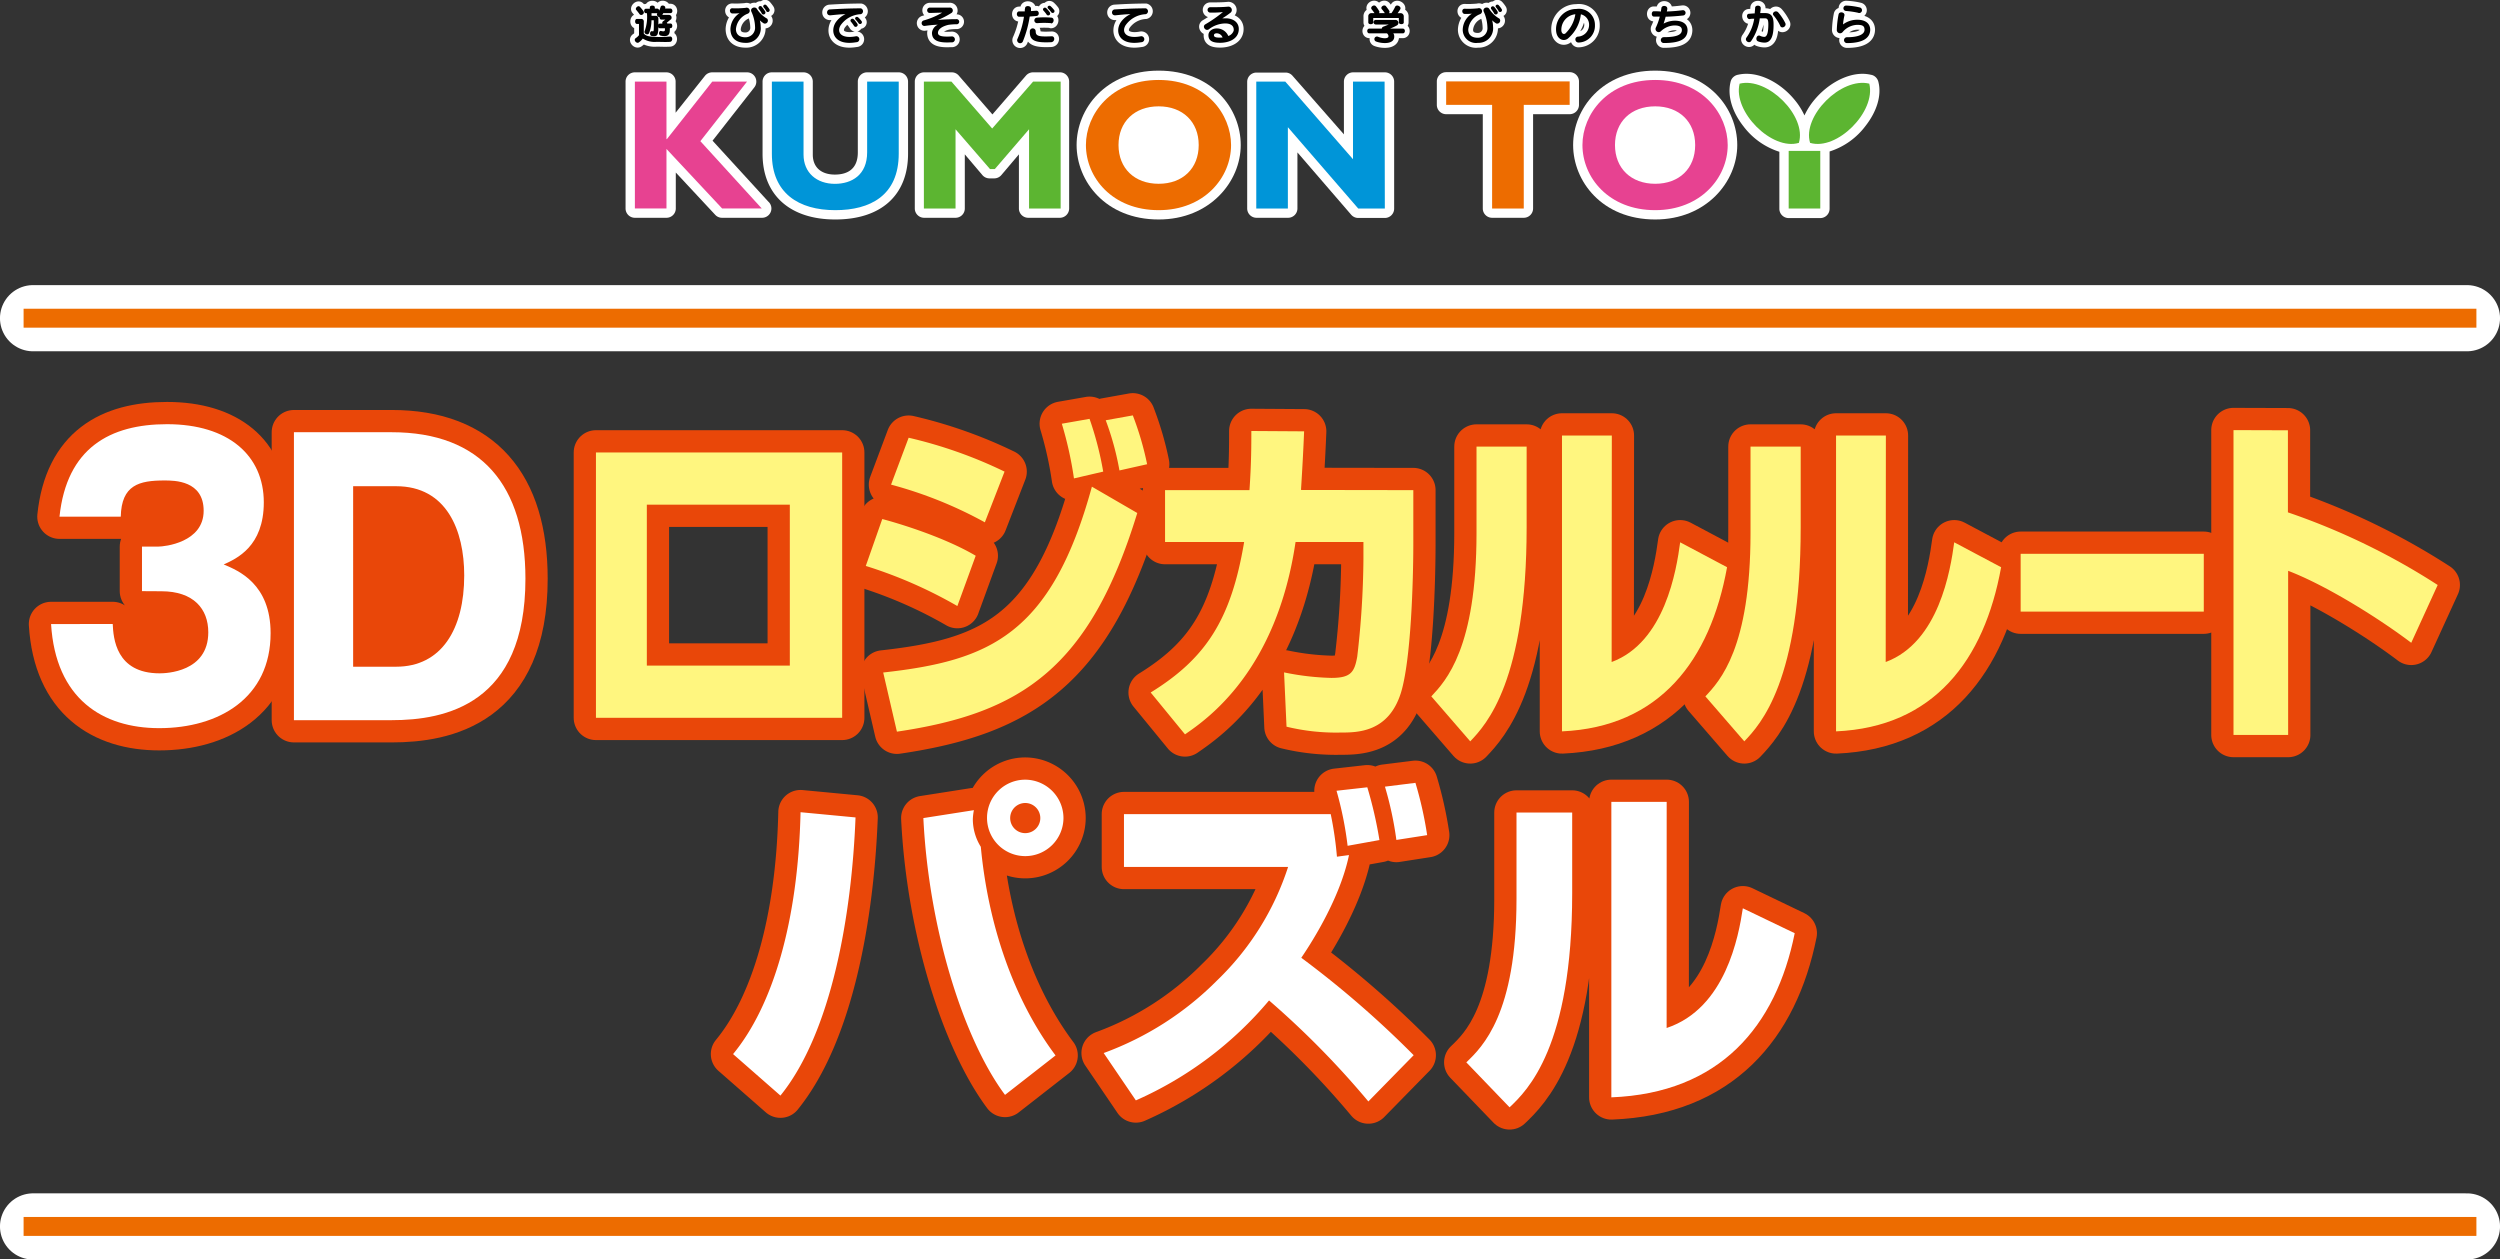 <svg xmlns="http://www.w3.org/2000/svg" viewBox="0 0 426.46 214.85"><rect x="0" y="0" width="426.46" height="214.85" fill="#333333" stroke="none"/><defs><style>.cls-1{fill:#231815;}.cls-13,.cls-2,.cls-6,.cls-8,.cls-9{fill:none;}.cls-2,.cls-6{stroke:#e94709;stroke-width:7.59px;}.cls-13,.cls-2,.cls-6{stroke-linejoin:round;}.cls-3{fill:#fff;}.cls-4{fill:#e94709;}.cls-5{fill:#ed6c00;}.cls-13,.cls-6,.cls-8{stroke-linecap:round;}.cls-7{fill:#fff67f;}.cls-13,.cls-8{stroke:#fff;}.cls-8,.cls-9{stroke-miterlimit:10;}.cls-8{stroke-width:11.29px;}.cls-9{stroke:#ed6c00;stroke-linecap:square;stroke-width:3.23px;}.cls-10{fill:#0095d8;}.cls-11{fill:#5cb531;}.cls-12{fill:#e74291;}.cls-13{stroke-width:1.64px;}</style></defs><g id="レイヤー_2" data-name="レイヤー 2"><g id="レイヤー_1-2" data-name="レイヤー 1"><path class="cls-1" d="M125.05,179.81c6.73-8.15,11.09-22.49,11.51-41.26l9.38.89c-.65,16.64-4.07,36.65-12.81,47.45Zm41.08-41.61a9.76,9.76,0,0,0-.18,1.53,8.9,8.9,0,0,0,1.36,4.72c1.24,13.22,5.55,26,12.75,35.59l-8.62,6.73c-7-9.38-13-28.15-13.93-47.22Zm15.28,1.35a6.52,6.52,0,1,1-6.49-6.55A6.56,6.56,0,0,1,181.41,139.55Zm-9.09,0a2.57,2.57,0,0,0,5.14,0,2.57,2.57,0,1,0-5.14,0Z"/><path class="cls-1" d="M233.42,187.89a149.31,149.31,0,0,0-16.94-17.23,62.66,62.66,0,0,1-22.72,17.05l-5.49-8.08a52.78,52.78,0,0,0,19.36-12.4,46.89,46.89,0,0,0,12.1-19.35h-28v-9H227a60.28,60.28,0,0,1,1.06,7.26l2.06-.29c-1.65,8-7.26,16.23-8.14,17.53A169.09,169.09,0,0,1,241.15,180Zm-3.54-43.61a60.22,60.22,0,0,0-1.89-9.39l5.25-.59a70.37,70.37,0,0,1,2.07,9Zm8.32-1a60.07,60.07,0,0,0-1.95-9.09l5.2-.65a64.52,64.52,0,0,1,2,8.92Z"/><path class="cls-1" d="M268.19,152.36c0,26.21-7.62,33.64-10.68,36.53l-7.38-7.67c2.77-2.65,8.56-8.26,8.56-27.86V138.61h9.5Zm16.11,23c10.09-3.36,12.28-15.7,13-20.42l8.85,4.25c-3.19,15.88-12.75,27.27-31.28,28v-50.4h9.44Z"/><path class="cls-2" d="M125.05,179.81c6.73-8.15,11.09-22.49,11.51-41.26l9.38.89c-.65,16.64-4.07,36.65-12.81,47.45Zm41.08-41.61a9.76,9.76,0,0,0-.18,1.53,8.9,8.9,0,0,0,1.36,4.72c1.24,13.22,5.55,26,12.75,35.59l-8.62,6.73c-7-9.38-13-28.15-13.93-47.22Zm15.28,1.35a6.52,6.52,0,1,1-6.49-6.55A6.56,6.56,0,0,1,181.41,139.55Zm-9.09,0a2.57,2.57,0,0,0,5.14,0,2.57,2.57,0,1,0-5.14,0Z"/><path class="cls-2" d="M233.42,187.89a149.31,149.31,0,0,0-16.94-17.23,62.66,62.66,0,0,1-22.72,17.05l-5.49-8.08a52.78,52.78,0,0,0,19.36-12.4,46.89,46.89,0,0,0,12.1-19.35h-28v-9H227a60.28,60.28,0,0,1,1.06,7.26l2.06-.29c-1.65,8-7.26,16.23-8.14,17.53A169.09,169.09,0,0,1,241.15,180Zm-3.54-43.61a60.22,60.22,0,0,0-1.89-9.39l5.25-.59a70.37,70.37,0,0,1,2.07,9Zm8.32-1a60.07,60.07,0,0,0-1.95-9.09l5.2-.65a64.52,64.52,0,0,1,2,8.92Z"/><path class="cls-2" d="M268.19,152.36c0,26.21-7.62,33.64-10.68,36.53l-7.38-7.67c2.77-2.65,8.56-8.26,8.56-27.86V138.61h9.5Zm16.11,23c10.09-3.36,12.28-15.7,13-20.42l8.85,4.25c-3.19,15.88-12.75,27.27-31.28,28v-50.4h9.44Z"/><path class="cls-3" d="M125.05,179.81c6.73-8.15,11.09-22.49,11.51-41.26l9.38.89c-.65,16.64-4.07,36.65-12.81,47.45Zm41.08-41.61a9.76,9.76,0,0,0-.18,1.53,8.9,8.9,0,0,0,1.36,4.72c1.24,13.22,5.55,26,12.75,35.59l-8.62,6.73c-7-9.38-13-28.15-13.93-47.22Zm15.28,1.35a6.52,6.52,0,1,1-6.49-6.55A6.56,6.56,0,0,1,181.41,139.55Zm-9.09,0a2.57,2.57,0,0,0,5.14,0,2.57,2.57,0,1,0-5.14,0Z"/><path class="cls-3" d="M233.42,187.89a149.31,149.31,0,0,0-16.94-17.23,62.66,62.66,0,0,1-22.72,17.05l-5.49-8.08a52.78,52.78,0,0,0,19.36-12.4,46.89,46.89,0,0,0,12.1-19.35h-28v-9H227a60.28,60.28,0,0,1,1.06,7.26l2.06-.29c-1.65,8-7.26,16.23-8.14,17.53A169.09,169.09,0,0,1,241.15,180Zm-3.54-43.61a60.22,60.22,0,0,0-1.89-9.39l5.25-.59a70.37,70.37,0,0,1,2.07,9Zm8.32-1a60.07,60.07,0,0,0-1.95-9.09l5.2-.65a64.52,64.52,0,0,1,2,8.92Z"/><path class="cls-3" d="M268.19,152.36c0,26.21-7.62,33.64-10.68,36.53l-7.38-7.67c2.77-2.65,8.56-8.26,8.56-27.86V138.61h9.5Zm16.11,23c10.09-3.36,12.28-15.7,13-20.42l8.85,4.25c-3.19,15.88-12.75,27.27-31.28,28v-50.4h9.44Z"/><rect class="cls-4" x="22.16" y="80.28" width="58.39" height="33.76"/><path class="cls-5" d="M24.22,100.84v-7.6H27c1.06,0,7.74-.69,7.74-6.11,0-5.17-5-5.17-6.68-5.17-4.31,0-7.34.75-7.46,6.17H10.15c1.23-11.72,8.63-15.77,18.34-15.77C39,72.36,45,77.72,45,85.7c0,7.54-4.65,9.59-6.84,10.59,2.58,1.06,8,3.37,8,11.72,0,11.09-8.86,16.2-19,16.2-9.65,0-17.67-5-18.45-17.76H19.23c.11,2.37.51,8.41,8,8.41,1.07,0,8.3-.19,8.3-7,0-4-2.52-7-8-7Z"/><path class="cls-5" d="M50.14,73.73H66.8c15.31,0,22.83,9.1,22.83,25,0,21.44-13.69,24.12-22.83,24.12H50.14Zm10.1,40h7.34c7.74,0,11.61-6.42,11.61-15.58,0-7.67-3-15.21-11.61-15.21H60.24Z"/><path class="cls-6" d="M24.22,100.84v-7.6H27c1.06,0,7.74-.69,7.74-6.11,0-5.17-5-5.17-6.68-5.17-4.31,0-7.34.75-7.46,6.17H10.15c1.23-11.72,8.63-15.77,18.34-15.77C39,72.36,45,77.72,45,85.7c0,7.54-4.65,9.59-6.84,10.59,2.58,1.06,8,3.37,8,11.72,0,11.09-8.86,16.2-19,16.2-9.65,0-17.67-5-18.45-17.76H19.23c.11,2.37.51,8.41,8,8.41,1.07,0,8.3-.19,8.3-7,0-4-2.52-7-8-7Z"/><path class="cls-6" d="M50.14,73.73H66.8c15.31,0,22.83,9.1,22.83,25,0,21.44-13.69,24.12-22.83,24.12H50.14Zm10.1,40h7.34c7.74,0,11.61-6.42,11.61-15.58,0-7.67-3-15.21-11.61-15.21H60.24Z"/><path class="cls-3" d="M24.22,100.84v-7.6H27c1.06,0,7.74-.69,7.74-6.11,0-5.17-5-5.17-6.68-5.17-4.31,0-7.34.75-7.46,6.17H10.15c1.23-11.72,8.63-15.77,18.34-15.77C39,72.36,45,77.72,45,85.7c0,7.54-4.65,9.59-6.84,10.59,2.58,1.06,8,3.37,8,11.72,0,11.09-8.86,16.2-19,16.2-9.65,0-17.67-5-18.45-17.76H19.23c.11,2.37.51,8.41,8,8.41,1.07,0,8.3-.19,8.3-7,0-4-2.52-7-8-7Z"/><path class="cls-3" d="M50.14,73.73H66.8c15.31,0,22.83,9.1,22.83,25,0,21.44-13.69,24.12-22.83,24.12H50.14Zm10.1,40h7.34c7.74,0,11.61-6.42,11.61-15.58,0-7.67-3-15.21-11.61-15.21H60.24Z"/><path class="cls-1" d="M143.66,77.18v45.27h-42V77.18Zm-8.93,8.91H110.34v27.45h24.39Z"/><path class="cls-1" d="M163.31,103.38a77.39,77.39,0,0,0-15.62-6.84l2.81-8c2.5.65,10.42,3,15.94,6.26Zm-12.65,11.34c18.07-2,28.69-6.44,35.6-31.7L194,87.51c-8.08,26.38-19.71,34.17-41,37.3ZM168,89.1a71.36,71.36,0,0,0-16-6.43l3-8a77.26,77.26,0,0,1,16.36,5.78Zm15.2-7.49a64.61,64.61,0,0,0-2.07-9.33l4.73-.83a56.16,56.16,0,0,1,2.33,9Zm7.76-1.36a48.26,48.26,0,0,0-2.34-8.56l4.62-.83a52.14,52.14,0,0,1,2.44,8.33Z"/><path class="cls-1" d="M241.09,83.61v9c0,6.38-.38,20-2.13,25.62-2.12,6.67-7.33,6.73-10.25,6.73a35.66,35.66,0,0,1-9.25-1l-.42-9.26a44.47,44.47,0,0,0,8.07.94c3.35,0,3.93-1,4.41-3.6a151.45,151.45,0,0,0,1.06-16.58v-3H221c-3.24,22-15,30.16-18.86,32.81l-5.85-7.14c9.35-5.78,13.71-12.34,15.94-25.67H198.74V83.61h14.4c.32-4.6.32-7.73.32-10.09l9,.06c-.11,2.77-.27,5.84-.53,10Z"/><path class="cls-1" d="M260.42,89.93c0,26.2-6.85,33.64-9.62,36.53l-6.64-7.67c2.5-2.66,7.71-8.26,7.71-27.86V76.18h8.55Zm14.5,23c9.09-3.37,11.06-15.7,11.69-20.42l8,4.25c-2.87,15.87-11.47,27.26-28.16,28V74.29h8.5Z"/><path class="cls-1" d="M307.17,89.93c0,26.2-6.85,33.64-9.62,36.53l-6.64-7.67c2.5-2.66,7.7-8.26,7.7-27.86V76.18h8.56Zm14.5,23c9.09-3.37,11.05-15.7,11.69-20.42l8,4.25c-2.87,15.87-11.47,27.26-28.16,28V74.29h8.5Z"/><path class="cls-1" d="M375.93,94.47v9.86H344.69V94.47Z"/><path class="cls-1" d="M390.28,73.4v14a116.33,116.33,0,0,1,25.55,12.39l-4.51,9.86c-5.53-4.19-14.51-9.8-21-12.28v28H381v-52Z"/><path class="cls-2" d="M143.66,77.18v45.27h-42V77.18Zm-8.93,8.91H110.34v27.45h24.39Z"/><path class="cls-2" d="M163.31,103.38a77.39,77.39,0,0,0-15.62-6.84l2.81-8c2.5.65,10.42,3,15.94,6.26Zm-12.65,11.34c18.07-2,28.69-6.44,35.6-31.7L194,87.51c-8.08,26.38-19.71,34.17-41,37.3ZM168,89.1a71.36,71.36,0,0,0-16-6.43l3-8a77.26,77.26,0,0,1,16.36,5.78Zm15.2-7.49a64.61,64.61,0,0,0-2.07-9.33l4.73-.83a56.16,56.16,0,0,1,2.33,9Zm7.76-1.36a48.26,48.26,0,0,0-2.34-8.56l4.62-.83a52.14,52.14,0,0,1,2.44,8.33Z"/><path class="cls-2" d="M241.09,83.61v9c0,6.38-.38,20-2.13,25.62-2.12,6.67-7.33,6.73-10.25,6.73a35.66,35.66,0,0,1-9.25-1l-.42-9.26a44.47,44.47,0,0,0,8.07.94c3.35,0,3.93-1,4.41-3.6a151.45,151.45,0,0,0,1.06-16.58v-3H221c-3.24,22-15,30.16-18.86,32.81l-5.85-7.14c9.35-5.78,13.71-12.34,15.94-25.67H198.74V83.61h14.4c.32-4.6.32-7.73.32-10.09l9,.06c-.11,2.77-.27,5.84-.53,10Z"/><path class="cls-2" d="M260.42,89.93c0,26.2-6.85,33.64-9.62,36.53l-6.64-7.67c2.5-2.66,7.71-8.26,7.71-27.86V76.18h8.55Zm14.5,23c9.09-3.37,11.06-15.7,11.69-20.42l8,4.25c-2.87,15.87-11.47,27.26-28.16,28V74.29h8.5Z"/><path class="cls-2" d="M307.17,89.93c0,26.2-6.85,33.64-9.62,36.53l-6.64-7.67c2.5-2.66,7.7-8.26,7.7-27.86V76.18h8.56Zm14.5,23c9.09-3.37,11.05-15.7,11.69-20.42l8,4.25c-2.87,15.87-11.47,27.26-28.16,28V74.29h8.5Z"/><path class="cls-2" d="M375.93,94.47v9.86H344.69V94.47Z"/><path class="cls-2" d="M390.28,73.4v14a116.33,116.33,0,0,1,25.55,12.39l-4.51,9.86c-5.53-4.19-14.51-9.8-21-12.28v28H381v-52Z"/><path class="cls-7" d="M143.66,77.18v45.27h-42V77.18Zm-8.93,8.91H110.34v27.45h24.39Z"/><path class="cls-7" d="M163.31,103.38a77.39,77.39,0,0,0-15.62-6.84l2.81-8c2.5.65,10.42,3,15.94,6.26Zm-12.65,11.34c18.07-2,28.69-6.44,35.6-31.7L194,87.51c-8.08,26.38-19.71,34.17-41,37.3ZM168,89.1a71.36,71.36,0,0,0-16-6.43l3-8a77.26,77.26,0,0,1,16.36,5.78Zm15.2-7.49a64.61,64.61,0,0,0-2.07-9.33l4.73-.83a56.16,56.16,0,0,1,2.33,9Zm7.76-1.36a48.26,48.26,0,0,0-2.34-8.56l4.62-.83a52.14,52.14,0,0,1,2.44,8.33Z"/><path class="cls-7" d="M241.09,83.61v9c0,6.38-.38,20-2.13,25.62-2.12,6.67-7.33,6.73-10.25,6.73a35.66,35.66,0,0,1-9.25-1l-.42-9.26a44.47,44.47,0,0,0,8.07.94c3.35,0,3.93-1,4.41-3.6a151.45,151.45,0,0,0,1.06-16.58v-3H221c-3.24,22-15,30.16-18.86,32.81l-5.85-7.14c9.35-5.78,13.71-12.34,15.94-25.67H198.74V83.61h14.4c.32-4.6.32-7.73.32-10.09l9,.06c-.11,2.77-.27,5.84-.53,10Z"/><path class="cls-7" d="M260.42,89.93c0,26.2-6.85,33.64-9.62,36.53l-6.64-7.67c2.5-2.66,7.71-8.26,7.71-27.86V76.18h8.55Zm14.5,23c9.09-3.37,11.06-15.7,11.69-20.42l8,4.25c-2.87,15.87-11.47,27.26-28.16,28V74.29h8.5Z"/><path class="cls-7" d="M307.17,89.93c0,26.2-6.85,33.64-9.62,36.53l-6.64-7.67c2.5-2.66,7.7-8.26,7.7-27.86V76.18h8.56Zm14.5,23c9.09-3.37,11.05-15.7,11.69-20.42l8,4.25c-2.87,15.87-11.47,27.26-28.16,28V74.29h8.5Z"/><path class="cls-7" d="M375.93,94.47v9.86H344.69V94.47Z"/><path class="cls-7" d="M390.28,73.4v14a116.33,116.33,0,0,1,25.55,12.39l-4.51,9.86c-5.53-4.19-14.51-9.8-21-12.28v28H381v-52Z"/><line class="cls-8" x1="420.82" y1="209.21" x2="5.64" y2="209.21"/><line class="cls-9" x1="420.82" y1="209.21" x2="5.64" y2="209.21"/><line class="cls-8" x1="420.82" y1="54.28" x2="5.64" y2="54.28"/><line class="cls-9" x1="420.82" y1="54.28" x2="5.64" y2="54.28"/><path class="cls-3" d="M153.31,12.34h-5.39a1.58,1.58,0,0,0-1.59,1.58V26c0,3.12-2.12,3.78-3.91,3.78-2.36,0-3.77-1.27-3.77-3.4V13.92a1.58,1.58,0,0,0-1.58-1.58h-5.4a1.58,1.58,0,0,0-1.59,1.58V26.24c0,7,4.64,11.2,12.41,11.2s12.41-4.1,12.41-11.24V13.92A1.59,1.59,0,0,0,153.31,12.34Z"/><path class="cls-3" d="M180.93,12.34h-4.7a1.59,1.59,0,0,0-1.2.54l-5.74,6.64-5.75-6.64a1.57,1.57,0,0,0-1.2-.54h-4.7a1.58,1.58,0,0,0-1.59,1.58V35.57a1.59,1.59,0,0,0,1.59,1.58H163a1.58,1.58,0,0,0,1.58-1.58V26.33l3,3.54a1.6,1.6,0,0,0,1.21.56h.82a1.59,1.59,0,0,0,1.2-.56l3-3.54v9.24a1.59,1.59,0,0,0,1.59,1.58h5.39a1.59,1.59,0,0,0,1.59-1.58V13.92A1.58,1.58,0,0,0,180.93,12.34Z"/><path class="cls-3" d="M197.65,12.05c-9.09,0-14,6.54-14,12.69s4.91,12.7,14,12.7c8.74,0,14-6.45,14-12.7S206.72,12.05,197.65,12.05Z"/><path class="cls-3" d="M236.23,12.34h-5.39a1.58,1.58,0,0,0-1.59,1.58v9l-8.77-10a1.55,1.55,0,0,0-1.19-.54h-4.95a1.58,1.58,0,0,0-1.59,1.58V35.57a1.59,1.59,0,0,0,1.59,1.58h5.39a1.59,1.59,0,0,0,1.59-1.58V26l9.17,10.63a1.58,1.58,0,0,0,1.2.55h4.54a1.59,1.59,0,0,0,1.59-1.58V13.92A1.58,1.58,0,0,0,236.23,12.34Z"/><path class="cls-3" d="M269.35,17.89v-4a1.58,1.58,0,0,0-1.59-1.58H246.69a1.59,1.59,0,0,0-1.59,1.58v4a1.59,1.59,0,0,0,1.59,1.59h6.25V35.57a1.59,1.59,0,0,0,1.59,1.58h5.4a1.59,1.59,0,0,0,1.59-1.58V19.48h6.24A1.59,1.59,0,0,0,269.35,17.89Z"/><path class="cls-3" d="M282.35,12.05c-9.09,0-14,6.54-14,12.69s4.91,12.7,14,12.7c8.74,0,14-6.45,14-12.7S291.42,12.05,282.35,12.05Z"/><path class="cls-3" d="M320.43,14a1.63,1.63,0,0,0-.83-1.1,1.36,1.36,0,0,0-.43-.14,6.41,6.41,0,0,0-1.46-.17c-3,0-6.39,2-8.65,5a12.48,12.48,0,0,0-1.25,2.1,11.78,11.78,0,0,0-1.24-2.1c-2.27-3.06-5.66-5-8.65-5a6.29,6.29,0,0,0-1.44.16,1.51,1.51,0,0,0-.64.27,1.56,1.56,0,0,0-.63.94c-.57,2.32.23,5.08,2.19,7.58a12.35,12.35,0,0,0,6.13,4.35v9.73a1.59,1.59,0,0,0,1.59,1.58h5.39a1.59,1.59,0,0,0,1.59-1.58V25.84a12.31,12.31,0,0,0,6.13-4.36C320.17,19,321,16.26,320.43,14Z"/><path class="cls-3" d="M121.55,24l7.13-9.1a1.6,1.6,0,0,0,.18-1.67,1.58,1.58,0,0,0-1.43-.89H121.5a1.59,1.59,0,0,0-1.25.6l-5,6.29V13.92a1.58,1.58,0,0,0-1.59-1.58H108.3a1.58,1.58,0,0,0-1.59,1.58V35.56a1.59,1.59,0,0,0,1.59,1.59h5.39a1.59,1.59,0,0,0,1.59-1.59V29.43L122,36.64a1.56,1.56,0,0,0,1.16.51H130a1.59,1.59,0,0,0,1.59-1.59,1.57,1.57,0,0,0-.54-1.18Z"/><path class="cls-10" d="M153.31,13.92V26.2c0,7.17-4.88,9.65-10.82,9.65-6.28,0-10.82-2.92-10.82-9.61V13.92h5.4V26.36c0,3.11,2.25,5,5.35,5,2.86,0,5.5-1.5,5.5-5.37V13.92Z"/><path class="cls-11" d="M176.23,13.92h4.7V35.57h-5.39V22.05l-5.84,6.79h-.82L163,22.05V35.57h-5.4V13.92h4.7l6.95,8Z"/><path class="cls-5" d="M197.65,35.85c-7.93,0-12.41-5.59-12.41-11.11,0-5.23,4.25-11.1,12.41-11.1S210,19.54,210,24.74C210,30.3,205.43,35.85,197.65,35.85Zm0-17.71c-4.12,0-6.85,2.64-6.85,6.6s2.73,6.61,6.85,6.61,6.83-2.64,6.83-6.61S201.74,18.14,197.65,18.14Z"/><path class="cls-10" d="M236.23,35.57h-4.54l-12-13.87V35.57h-5.39V13.92h4.95l11.55,13.24V13.92h5.39Z"/><path class="cls-5" d="M267.76,17.89h-7.83V35.57h-5.4V17.89h-7.84v-4h21.07Z"/><path class="cls-12" d="M282.35,35.85c-7.94,0-12.41-5.59-12.41-11.11,0-5.23,4.26-11.1,12.41-11.1s12.37,5.9,12.37,11.1C294.72,30.3,290.12,35.85,282.35,35.85Zm0-17.71c-4.13,0-6.86,2.64-6.86,6.6s2.73,6.61,6.86,6.61,6.82-2.64,6.82-6.61S286.44,18.14,282.35,18.14Z"/><path class="cls-11" d="M310.51,25.74v9.83h-5.39V25.74Z"/><path class="cls-11" d="M296.75,14.27h0c-1.18,4.78,5.53,11.49,10.11,10.1h0c1.39-4.57-5.32-11.28-10.1-10.1h0Z"/><path class="cls-11" d="M318.87,14.27h0c1.18,4.78-5.53,11.49-10.1,10.1h0c-1.39-4.57,5.32-11.28,10.1-10.1h0Z"/><path class="cls-12" d="M119.47,24.08l10.47,11.48h-6.76l-9.49-10.15V35.56H108.3V13.92h5.39v9.81h.07l7.74-9.81h5.93Z"/><path class="cls-13" d="M237.68,5.68a1,1,0,0,1,.15.41c.16,1.54-2.07,1.38-3.07,1a.44.44,0,1,1,.29-.83c.73.32,1.88.43,1.8-.14a.68.68,0,0,0-.26-.43h-3c-.48,0-.48-.81,0-.81h2.12a.41.41,0,0,1,.32-.35l.88-.35h-2.22a.39.39,0,0,1,0-.78H238a.5.5,0,0,1,.28.94,9.22,9.22,0,0,1-1.16.54h2.17c.48,0,.48.81,0,.81Zm.94-1.87V3.07s0,0,0,0h-4.37l0,0v.76c0,.4-.84.4-.84,0v-1a.53.53,0,0,1,.6-.59h.46c-.17-.24-.32-.45-.47-.63-.35-.42.38-.92.7-.54a5.39,5.39,0,0,1,.53.76.31.31,0,0,1,0,.41h1a6,6,0,0,0-.5-.66c-.36-.41.41-.88.69-.52a9,9,0,0,1,.57.78.33.33,0,0,1-.06.4h.43A7.09,7.09,0,0,0,238,1.14c.25-.47,1.14,0,.85.46a7.4,7.4,0,0,1-.44.65h.43a.54.54,0,0,1,.62.59v1C239.46,4.22,238.62,4.22,238.62,3.81Z"/><path d="M237.68,5.68a1,1,0,0,1,.15.41c.16,1.54-2.07,1.38-3.07,1a.44.44,0,1,1,.29-.83c.73.32,1.88.43,1.8-.14a.68.68,0,0,0-.26-.43h-3c-.48,0-.48-.81,0-.81h2.12a.41.41,0,0,1,.32-.35l.88-.35h-2.22a.39.39,0,0,1,0-.78H238a.5.5,0,0,1,.28.94,9.22,9.22,0,0,1-1.16.54h2.17c.48,0,.48.81,0,.81Zm.94-1.87V3.07s0,0,0,0h-4.37l0,0v.76c0,.4-.84.4-.84,0v-1a.53.53,0,0,1,.6-.59h.46c-.17-.24-.32-.45-.47-.63-.35-.42.38-.92.7-.54a5.39,5.39,0,0,1,.53.76.31.31,0,0,1,0,.41h1a6,6,0,0,0-.5-.66c-.36-.41.41-.88.69-.52a9,9,0,0,1,.57.78.33.33,0,0,1-.06.4h.43A7.09,7.09,0,0,0,238,1.14c.25-.47,1.14,0,.85.46a7.4,7.4,0,0,1-.44.65h.43a.54.54,0,0,1,.62.59v1C239.46,4.22,238.62,4.22,238.62,3.81Z"/><path class="cls-13" d="M255.23,4a4,4,0,0,1-.7-.54,4,4,0,0,1,.16,1.08,2.48,2.48,0,0,1-2.58,2.77A2.26,2.26,0,0,1,249.52,5a3.36,3.36,0,0,1,1.56-2.67,10.13,10.13,0,0,1-1.19.05c-.58,0-.62-.93,0-.89s1.52,0,2.22-.07a.52.52,0,0,1,.35,1,3.1,3.1,0,0,0-2,2.62c0,.88.57,1.4,1.62,1.4a1.63,1.63,0,0,0,1.65-1.78A6.76,6.76,0,0,0,253.11,2c-.3-.62.64-1,.95-.46a4.75,4.75,0,0,0,1.72,1.64A.51.51,0,0,1,255.23,4Zm-.36-1.73a7.46,7.46,0,0,0-.46-.69c-.28-.33.21-.72.51-.37a4.58,4.58,0,0,1,.53.75A.33.33,0,1,1,254.87,2.3Zm.77-.39a4.6,4.6,0,0,0-.43-.61c-.29-.32.19-.66.45-.37a4.84,4.84,0,0,1,.5.65A.31.31,0,1,1,255.64,1.91Z"/><path d="M255.23,4a4,4,0,0,1-.7-.54,4,4,0,0,1,.16,1.08,2.48,2.48,0,0,1-2.58,2.77A2.26,2.26,0,0,1,249.52,5a3.36,3.36,0,0,1,1.56-2.67,10.13,10.13,0,0,1-1.19.05c-.58,0-.62-.93,0-.89s1.52,0,2.22-.07a.52.52,0,0,1,.35,1,3.1,3.1,0,0,0-2,2.62c0,.88.57,1.4,1.62,1.4a1.63,1.63,0,0,0,1.65-1.78A6.76,6.76,0,0,0,253.11,2c-.3-.62.64-1,.95-.46a4.75,4.75,0,0,0,1.72,1.64A.51.51,0,0,1,255.23,4Zm-.36-1.73a7.46,7.46,0,0,0-.46-.69c-.28-.33.21-.72.51-.37a4.58,4.58,0,0,1,.53.75A.33.33,0,1,1,254.87,2.3Zm.77-.39a4.6,4.6,0,0,0-.43-.61c-.29-.32.19-.66.45-.37a4.84,4.84,0,0,1,.5.65A.31.31,0,1,1,255.64,1.91Z"/><path class="cls-13" d="M269.4,7.25c-.73.12-.92-.87-.26-1a2,2,0,0,0,1.93-1.91,1.82,1.82,0,0,0-1.4-1.9,6.32,6.32,0,0,1-2.23,4.15c-.77.58-1.94.07-2-1.43a3.45,3.45,0,0,1,3.5-3.63,2.73,2.73,0,0,1,3.13,2.78A2.84,2.84,0,0,1,269.4,7.25Zm-3.06-2.11c0,.49.33.82.69.57a5.73,5.73,0,0,0,1.7-3.28A2.66,2.66,0,0,0,266.34,5.14Z"/><path d="M269.4,7.25c-.73.12-.92-.87-.26-1a2,2,0,0,0,1.93-1.91,1.82,1.82,0,0,0-1.4-1.9,6.32,6.32,0,0,1-2.23,4.15c-.77.58-1.94.07-2-1.43a3.45,3.45,0,0,1,3.5-3.63,2.73,2.73,0,0,1,3.13,2.78A2.84,2.84,0,0,1,269.4,7.25Zm-3.06-2.11c0,.49.33.82.69.57a5.73,5.73,0,0,0,1.7-3.28A2.66,2.66,0,0,0,266.34,5.14Z"/><path class="cls-13" d="M283.81,7.34a.49.49,0,1,1,0-1c2.29,0,3.09-.44,3.09-1.22,0-.51-.39-.78-1.25-.78a3.5,3.5,0,0,0-2.34,1,.54.54,0,0,1-.86-.61,9.68,9.68,0,0,0,.68-1.9l-1,0c-.5,0-.46-.95,0-.91.34,0,.74,0,1.2.05,0-.2.06-.41.08-.6.06-.53,1.08-.47,1,.16,0,.14-.05.29-.08.43a27,27,0,0,0,2.7-.22.45.45,0,0,1,.1.9c-1.08.12-2.1.19-3,.21-.1.4-.21.78-.35,1.18a4.19,4.19,0,0,1,1.91-.5c1.43,0,2.18.62,2.18,1.65C287.82,6.64,286.65,7.34,283.81,7.34Z"/><path d="M283.81,7.34a.49.49,0,1,1,0-1c2.29,0,3.09-.44,3.09-1.22,0-.51-.39-.78-1.25-.78a3.5,3.5,0,0,0-2.34,1,.54.54,0,0,1-.86-.61,9.68,9.68,0,0,0,.68-1.9l-1,0c-.5,0-.46-.95,0-.91.34,0,.74,0,1.2.05,0-.2.06-.41.08-.6.06-.53,1.08-.47,1,.16,0,.14-.05.29-.08.43a27,27,0,0,0,2.7-.22.45.45,0,0,1,.1.9c-1.08.12-2.1.19-3,.21-.1.4-.21.78-.35,1.18a4.19,4.19,0,0,1,1.91-.5c1.43,0,2.18.62,2.18,1.65C287.82,6.64,286.65,7.34,283.81,7.34Z"/><path class="cls-13" d="M301,7.27a3.26,3.26,0,0,1-1.1-.21c-.55-.21-.26-1.22.35-.95a1.66,1.66,0,0,0,.71.18c.45,0,.69-.67.69-2.16,0-.8-.17-1-.57-1s-.56,0-.89,0A9.06,9.06,0,0,1,298.72,7c-.35.51-1.19-.06-.79-.6a7.42,7.42,0,0,0,1.31-3.21c-.25,0-.52,0-.79.07-.5,0-.62-.87-.12-.91l1-.07c0-.3.06-.62.07-.95,0-.5,1-.5.95.08,0,.28-.06.56-.09.82h.81c1,0,1.47.49,1.47,1.88C302.58,6.34,302,7.27,301,7.27Zm2.68-2.86a7.82,7.82,0,0,0-1.13-1.77c-.4-.43.37-1,.79-.52a8.62,8.62,0,0,1,1.2,1.81C304.82,4.49,303.94,5,303.67,4.41Z"/><path d="M301,7.27a3.26,3.26,0,0,1-1.1-.21c-.55-.21-.26-1.22.35-.95a1.66,1.66,0,0,0,.71.18c.45,0,.69-.67.69-2.16,0-.8-.17-1-.57-1s-.56,0-.89,0A9.06,9.06,0,0,1,298.72,7c-.35.51-1.19-.06-.79-.6a7.42,7.42,0,0,0,1.31-3.21c-.25,0-.52,0-.79.07-.5,0-.62-.87-.12-.91l1-.07c0-.3.06-.62.07-.95,0-.5,1-.5.95.08,0,.28-.06.56-.09.82h.81c1,0,1.47.49,1.47,1.88C302.58,6.34,302,7.27,301,7.27Zm2.68-2.86a7.82,7.82,0,0,0-1.13-1.77c-.4-.43.37-1,.79-.52a8.62,8.62,0,0,1,1.2,1.81C304.82,4.49,303.94,5,303.67,4.41Z"/><path class="cls-13" d="M315.06,7.35a.49.49,0,1,1,0-1c2.11,0,3-.56,3-1.27s-.43-.84-1.27-.84a3.37,3.37,0,0,0-2.46,1.22.56.56,0,0,1-1-.4,16.11,16.11,0,0,1,.3-2.6c.13-.58,1.11-.39,1,.18a10,10,0,0,0-.24,1.53,4,4,0,0,1,2.47-.8c1.37,0,2.17.66,2.17,1.71C319,6.48,317.8,7.35,315.06,7.35Zm2-5.15a15.13,15.13,0,0,0-2.18-.33.46.46,0,0,1,.08-.92,12.46,12.46,0,0,1,2.33.33A.47.47,0,0,1,317,2.2Z"/><path d="M315.06,7.35a.49.49,0,1,1,0-1c2.11,0,3-.56,3-1.27s-.43-.84-1.27-.84a3.37,3.37,0,0,0-2.46,1.22.56.56,0,0,1-1-.4,16.11,16.11,0,0,1,.3-2.6c.13-.58,1.11-.39,1,.18a10,10,0,0,0-.24,1.53,4,4,0,0,1,2.47-.8c1.37,0,2.17.66,2.17,1.71C319,6.48,317.8,7.35,315.06,7.35Zm2-5.15a15.13,15.13,0,0,0-2.18-.33.46.46,0,0,1,.08-.92,12.46,12.46,0,0,1,2.33.33A.47.47,0,0,1,317,2.2Z"/><path class="cls-13" d="M114.28,7.14c-.83.05-1.51,0-2.28,0a3.79,3.79,0,0,1-2.35-.56,3,3,0,0,1-.67.65c-.38.29-1-.4-.53-.73A2.42,2.42,0,0,0,109,6V4.08h-.35c-.41,0-.41-.85,0-.85h.68a.43.43,0,0,1,.49.49v2c.41.47,1,.54,2.15.58a18.62,18.62,0,0,0,2.35-.07C114.8,6.22,114.79,7.11,114.28,7.14Zm-5.2-4.75c-.12-.17-.32-.43-.56-.71s.34-.85.63-.52a5.59,5.59,0,0,1,.61.75C110.05,2.33,109.37,2.81,109.08,2.39Zm4.66,1.49a1.47,1.47,0,0,0,.1.13h.55c.38,0,.41.79,0,.79h-.13a1.36,1.36,0,0,1,0,.29c0,1-.49,1.2-1.51,1-.53-.11-.34-.9,0-.81s.67.13.67-.17a.93.93,0,0,0,0-.29h-.87c-.36,0-.36-.79,0-.79H113a.34.34,0,0,1,.08-.38l.42-.31h-.68c-.22,0-.31-.21-.3-.41-.29,0-.61-.41-.38-.68h-1v.44h.72c.28,0,.45.22.45.53,0,2.66.09,3.14-1.2,2.9-.35-.07-.28-.92.18-.79.27.07.24,0,.24-1.87h-.4a6,6,0,0,1-.4,2.17c-.2.49-1,.11-.74-.38a7,7,0,0,0,.37-3h-.17c-.4,0-.42-.76,0-.76h.66V1.25c0-.39.85-.4.85,0v.22h.43a.35.35,0,0,1,.31.35,3.2,3.2,0,0,0,.24-.62c.13-.48,1-.23.77.26h.91c.42,0,.49.78,0,.78h-1.22c0,.06-.11.2-.17.3h1.17a.47.47,0,0,1,.34.74C114.17,3.51,114,3.68,113.74,3.88Z"/><path class="cls-13" d="M130.31,4a3.64,3.64,0,0,1-.7-.54,4,4,0,0,1,.15,1.08,2.47,2.47,0,0,1-2.57,2.77c-1.73,0-2.59-.93-2.59-2.39a3.34,3.34,0,0,1,1.56-2.67,10.21,10.21,0,0,1-1.2.05c-.57,0-.62-.93,0-.89s1.53,0,2.23-.07a.52.52,0,0,1,.35,1,3.1,3.1,0,0,0-2,2.62c0,.88.57,1.4,1.62,1.4a1.63,1.63,0,0,0,1.64-1.78A6.59,6.59,0,0,0,128.18,2c-.3-.62.65-1,.95-.46a4.78,4.78,0,0,0,1.73,1.64A.51.51,0,0,1,130.31,4Zm-.37-1.73a4.84,4.84,0,0,0-.46-.69.32.32,0,1,1,.51-.37,5.25,5.25,0,0,1,.54.75A.33.33,0,1,1,129.94,2.3Zm.78-.39a4.6,4.6,0,0,0-.44-.61c-.28-.32.2-.66.46-.37a5.84,5.84,0,0,1,.5.65A.31.31,0,1,1,130.72,1.91Z"/><path class="cls-13" d="M143.39,4.32c-.68,1.13,0,2.34,2.55,1.88a.51.51,0,1,1,.14,1c-3.76.66-4.55-1.75-3.53-3.37a4,4,0,0,1,1.69-1.41c-.87,0-1.8.12-2.57.19s-.74-.94-.14-1c1.35-.08,2.89-.17,5.31-.19a.52.52,0,0,1,0,1A4.45,4.45,0,0,0,143.39,4.32Zm2.27.07a5.33,5.33,0,0,0-.49-.67c-.29-.32.18-.73.49-.41a5.63,5.63,0,0,1,.58.73A.34.34,0,1,1,145.66,4.39Zm.79-.45a6,6,0,0,0-.47-.57c-.32-.29.12-.67.42-.4a4.2,4.2,0,0,1,.55.61A.31.31,0,1,1,146.45,3.94Z"/><path class="cls-13" d="M161.77,4.24C160.5,4.55,160,5.1,160,5.6s.56.72,2.28.62a.51.51,0,1,1,0,1c-2,.12-3.3-.19-3.3-1.62a1.66,1.66,0,0,1,1-1.38c-.69,0-1.8.14-2.27.21a.48.48,0,0,1-.15-.94,13.36,13.36,0,0,0,3.16-1.33c-.66,0-1.66.05-2.19.05a.46.46,0,0,1,.05-.91c.91,0,2.31,0,3.35,0a.5.5,0,0,1,.34.93A14.57,14.57,0,0,1,160,3.4c1-.08,2.18-.13,3.12-.13a.44.44,0,1,1,0,.87A9.7,9.7,0,0,0,161.77,4.24Z"/><path class="cls-13" d="M192,4.32c-.69,1.13,0,2.34,2.55,1.88a.51.51,0,1,1,.14,1c-3.76.66-4.56-1.75-3.53-3.37a4,4,0,0,1,1.69-1.41c-.87,0-1.8.12-2.57.19s-.75-.94-.14-1c1.35-.08,2.89-.17,5.31-.19a.52.52,0,0,1,0,1A4.45,4.45,0,0,0,192,4.32Z"/><path class="cls-13" d="M208.14,7.3c-1,0-2-.18-2-1.29,0-.77.76-1.16,1.39-1.16a2.12,2.12,0,0,1,2,1.29,1.43,1.43,0,0,0,.92-.92C210.52,4.44,210,4,209,4a4.66,4.66,0,0,0-2.79,1c-.55.4-1.2-.49-.6-.85a22.2,22.2,0,0,0,3-2.09,16.6,16.6,0,0,1-2.16.09.46.46,0,0,1,0-.92c1,0,2.06,0,3.09-.1a.58.58,0,0,1,.41,1c-.45.35-1,.74-1.45,1l.45,0c1.26-.07,2.54.61,2.35,2.11S209.52,7.3,208.14,7.3Zm-.57-1.62c-.3,0-.49.12-.49.33,0,.36.43.45,1.47.39A1.07,1.07,0,0,0,207.57,5.68Z"/><path class="cls-13" d="M175.65,2.82A18.58,18.58,0,0,1,174.51,7a.51.51,0,1,1-.94-.38,14.57,14.57,0,0,0,1.1-3.76h-.8c-.55,0-.54-.92,0-.92h.94c0-.19,0-.37.06-.56,0-.48,1.06-.47,1,.15,0,.12,0,.24,0,.36l.86-.06c.56-.07.66.85.06.9ZM179.3,7.2c-2.74.13-3.68-.28-3.63-1.82a.48.48,0,1,1,1-.08c0,.83.41,1,2.72.89C180,6.15,180,7.16,179.3,7.2Zm0-3.25a15.28,15.28,0,0,0-2.35,0,.47.47,0,0,1-.07-.94,14.48,14.48,0,0,1,2.47,0C179.94,3.07,179.79,4,179.29,4Zm-.76-1.47a5.88,5.88,0,0,0-.52-.65c-.3-.3.15-.73.47-.42a5.15,5.15,0,0,1,.6.71A.33.33,0,1,1,178.53,2.48Zm.75-.44a4,4,0,0,0-.48-.56c-.32-.3.13-.68.42-.41a4.83,4.83,0,0,1,.56.61A.31.31,0,1,1,179.28,2Z"/><path d="M114.28,7.14c-.83.05-1.51,0-2.28,0a3.79,3.79,0,0,1-2.35-.56,3,3,0,0,1-.67.65c-.38.29-1-.4-.53-.73A2.42,2.42,0,0,0,109,6V4.08h-.35c-.41,0-.41-.85,0-.85h.68a.43.43,0,0,1,.49.49v2c.41.47,1,.54,2.15.58a18.62,18.62,0,0,0,2.35-.07C114.8,6.22,114.79,7.11,114.28,7.14Zm-5.2-4.75c-.12-.17-.32-.43-.56-.71s.34-.85.63-.52a5.59,5.59,0,0,1,.61.75C110.05,2.33,109.37,2.81,109.08,2.39Zm4.66,1.49a1.47,1.47,0,0,0,.1.13h.55c.38,0,.41.79,0,.79h-.13a1.36,1.36,0,0,1,0,.29c0,1-.49,1.2-1.51,1-.53-.11-.34-.9,0-.81s.67.13.67-.17a.93.93,0,0,0,0-.29h-.87c-.36,0-.36-.79,0-.79H113a.34.34,0,0,1,.08-.38l.42-.31h-.68c-.22,0-.31-.21-.3-.41-.29,0-.61-.41-.38-.68h-1v.44h.72c.28,0,.45.22.45.53,0,2.66.09,3.14-1.2,2.9-.35-.07-.28-.92.18-.79.27.07.24,0,.24-1.87h-.4a6,6,0,0,1-.4,2.17c-.2.49-1,.11-.74-.38a7,7,0,0,0,.37-3h-.17c-.4,0-.42-.76,0-.76h.66V1.25c0-.39.85-.4.85,0v.22h.43a.35.35,0,0,1,.31.35,3.2,3.2,0,0,0,.24-.62c.13-.48,1-.23.77.26h.91c.42,0,.49.78,0,.78h-1.22c0,.06-.11.2-.17.3h1.17a.47.47,0,0,1,.34.74C114.17,3.51,114,3.68,113.74,3.88Z"/><path d="M130.31,4a3.64,3.64,0,0,1-.7-.54,4,4,0,0,1,.15,1.08,2.47,2.47,0,0,1-2.57,2.77c-1.73,0-2.59-.93-2.59-2.39a3.34,3.34,0,0,1,1.56-2.67,10.21,10.21,0,0,1-1.2.05c-.57,0-.62-.93,0-.89s1.53,0,2.23-.07a.52.52,0,0,1,.35,1,3.1,3.1,0,0,0-2,2.62c0,.88.57,1.4,1.62,1.4a1.63,1.63,0,0,0,1.64-1.78A6.59,6.59,0,0,0,128.18,2c-.3-.62.65-1,.95-.46a4.78,4.78,0,0,0,1.73,1.64A.51.51,0,0,1,130.31,4Zm-.37-1.73a4.84,4.84,0,0,0-.46-.69.32.32,0,1,1,.51-.37,5.25,5.25,0,0,1,.54.75A.33.33,0,1,1,129.94,2.3Zm.78-.39a4.6,4.6,0,0,0-.44-.61c-.28-.32.2-.66.46-.37a5.84,5.84,0,0,1,.5.65A.31.31,0,1,1,130.72,1.91Z"/><path d="M143.39,4.32c-.68,1.13,0,2.34,2.55,1.88a.51.51,0,1,1,.14,1c-3.76.66-4.55-1.75-3.53-3.37a4,4,0,0,1,1.69-1.41c-.87,0-1.8.12-2.57.19s-.74-.94-.14-1c1.35-.08,2.89-.17,5.31-.19a.52.52,0,0,1,0,1A4.45,4.45,0,0,0,143.39,4.32Zm2.27.07a5.33,5.33,0,0,0-.49-.67c-.29-.32.18-.73.49-.41a5.63,5.63,0,0,1,.58.73A.34.34,0,1,1,145.66,4.39Zm.79-.45a6,6,0,0,0-.47-.57c-.32-.29.12-.67.42-.4a4.2,4.2,0,0,1,.55.61A.31.31,0,1,1,146.45,3.94Z"/><path d="M161.77,4.24C160.5,4.55,160,5.1,160,5.6s.56.72,2.28.62a.51.51,0,1,1,0,1c-2,.12-3.3-.19-3.3-1.62a1.66,1.66,0,0,1,1-1.38c-.69,0-1.8.14-2.27.21a.48.48,0,0,1-.15-.94,13.36,13.36,0,0,0,3.16-1.33c-.66,0-1.66.05-2.19.05a.46.46,0,0,1,.05-.91c.91,0,2.31,0,3.35,0a.5.5,0,0,1,.34.93A14.57,14.57,0,0,1,160,3.4c1-.08,2.18-.13,3.12-.13a.44.44,0,1,1,0,.87A9.7,9.7,0,0,0,161.77,4.24Z"/><path d="M192,4.32c-.69,1.13,0,2.34,2.55,1.88a.51.51,0,1,1,.14,1c-3.76.66-4.56-1.75-3.53-3.37a4,4,0,0,1,1.69-1.41c-.87,0-1.8.12-2.57.19s-.75-.94-.14-1c1.35-.08,2.89-.17,5.31-.19a.52.52,0,0,1,0,1A4.45,4.45,0,0,0,192,4.32Z"/><path d="M208.14,7.3c-1,0-2-.18-2-1.29,0-.77.76-1.16,1.39-1.16a2.12,2.12,0,0,1,2,1.29,1.43,1.43,0,0,0,.92-.92C210.52,4.44,210,4,209,4a4.66,4.66,0,0,0-2.79,1c-.55.4-1.2-.49-.6-.85a22.2,22.2,0,0,0,3-2.09,16.6,16.6,0,0,1-2.16.09.46.46,0,0,1,0-.92c1,0,2.06,0,3.09-.1a.58.58,0,0,1,.41,1c-.45.35-1,.74-1.45,1l.45,0c1.26-.07,2.54.61,2.35,2.11S209.52,7.3,208.14,7.3Zm-.57-1.62c-.3,0-.49.12-.49.33,0,.36.43.45,1.47.39A1.07,1.07,0,0,0,207.57,5.68Z"/><path d="M175.65,2.82A18.58,18.58,0,0,1,174.51,7a.51.51,0,1,1-.94-.38,14.57,14.57,0,0,0,1.1-3.76h-.8c-.55,0-.54-.92,0-.92h.94c0-.19,0-.37.06-.56,0-.48,1.06-.47,1,.15,0,.12,0,.24,0,.36l.86-.06c.56-.07.66.85.06.9ZM179.3,7.2c-2.74.13-3.68-.28-3.63-1.82a.48.48,0,1,1,1-.08c0,.83.41,1,2.72.89C180,6.15,180,7.16,179.3,7.2Zm0-3.25a15.28,15.28,0,0,0-2.35,0,.47.47,0,0,1-.07-.94,14.48,14.48,0,0,1,2.47,0C179.94,3.07,179.79,4,179.29,4Zm-.76-1.47a5.88,5.88,0,0,0-.52-.65c-.3-.3.15-.73.47-.42a5.15,5.15,0,0,1,.6.71A.33.33,0,1,1,178.53,2.48Zm.75-.44a4,4,0,0,0-.48-.56c-.32-.3.13-.68.42-.41a4.83,4.83,0,0,1,.56.61A.31.31,0,1,1,179.28,2Z"/></g></g></svg>